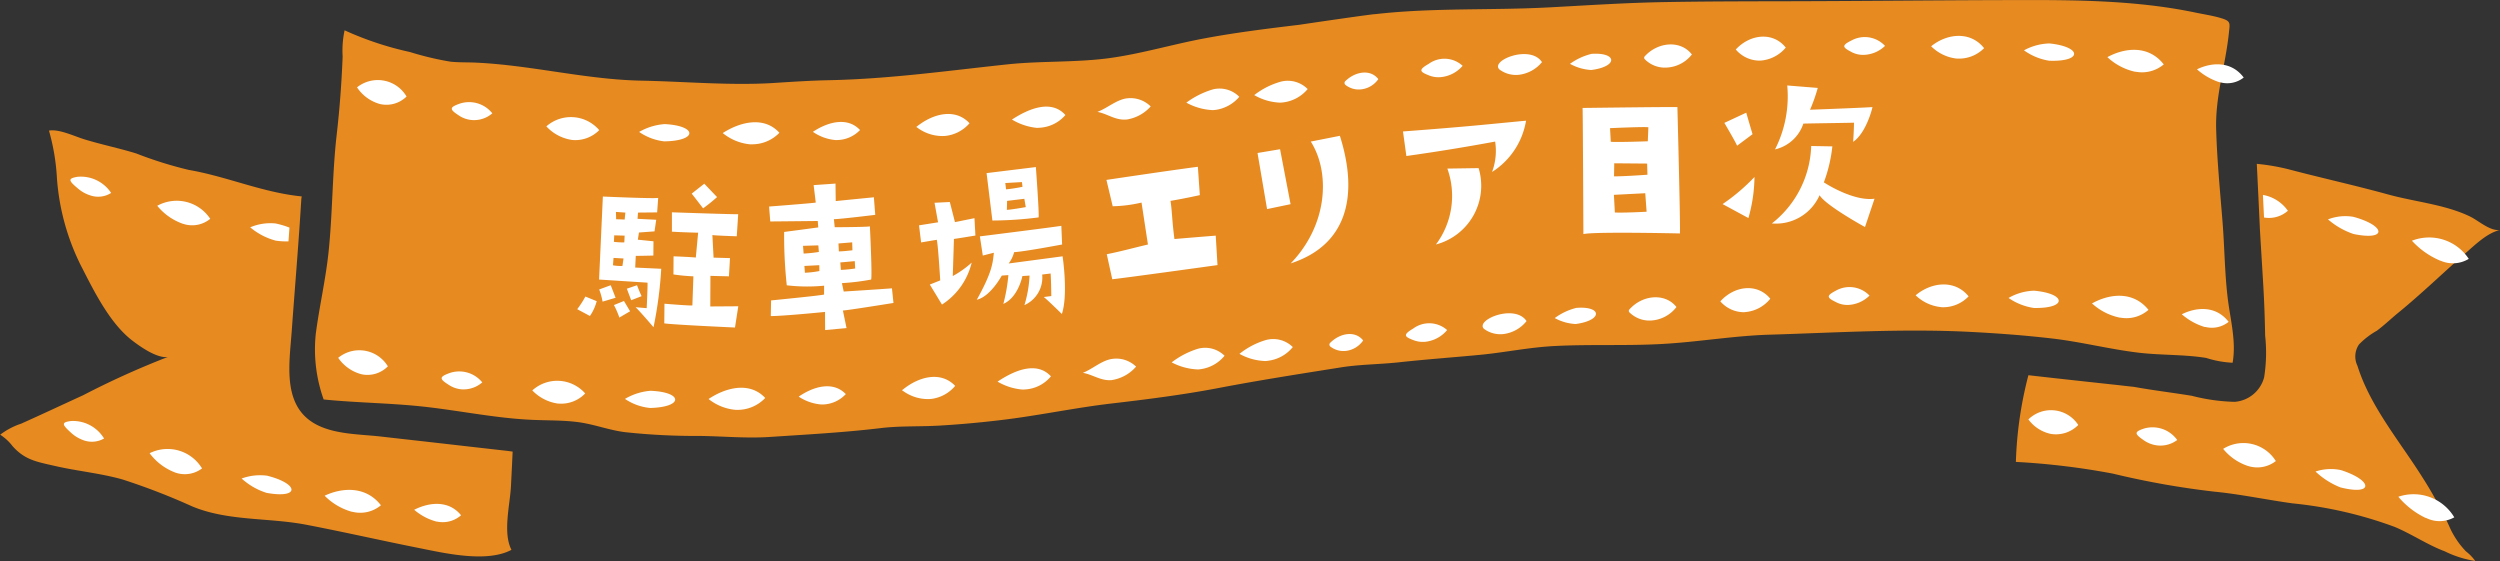 <svg id="sek04-mokuji-title.svg" xmlns="http://www.w3.org/2000/svg" width="264.719" height="59.41" viewBox="0 0 264.719 59.41">
  <rect x="0" y="0" width="264.719" height="59.41" fill="#333333" stroke="none"/>
  <defs>
    <style>
      .cls-1 {
        fill: #e78a20;
      }

      .cls-1, .cls-2 {
        fill-rule: evenodd;
      }

      .cls-2 {
        fill: #fff;
      }
    </style>
  </defs>
  <path id="シェイプ_8" data-name="シェイプ 8" class="cls-1" d="M611.479,4516.52c0.065-1.23.121-2.45,0.178-3.67-0.165-.02-0.331-0.05-0.493-0.07q-3.476-.39-6.951-0.79c-2.184-.25-4.368-0.49-6.552-0.74-2.05-.23-4.413-0.22-6.335-1.05-4.176-1.79-3.321-6.48-3.059-10.13,0.333-4.64.734-9.27,1.011-13.92a2.017,2.017,0,0,1,.051-0.32c-0.275-.03-0.55-0.06-0.827-0.1-3.779-.52-7.366-2.06-11.146-2.71a42.379,42.379,0,0,1-5.553-1.74c-1.809-.56-3.685-0.94-5.5-1.5-1.054-.32-2.667-1.11-3.743-0.92a22.823,22.823,0,0,1,.843,5.03,24.612,24.612,0,0,0,2.493,9.17c1.351,2.63,3.04,6.14,5.461,8.01,0.837,0.65,2.649,1.93,3.786,1.76a89.519,89.519,0,0,0-8.963,4.05c-2.191,1-4.368,2.03-6.565,3.01a7.639,7.639,0,0,0-2.22,1.17,5.092,5.092,0,0,1,1.293,1.19c1.3,1.48,2.578,1.68,4.467,2.11,2.366,0.55,4.868.78,7.194,1.44a69.877,69.877,0,0,1,7.373,2.85c3.76,1.57,8.05,1.18,12.006,1.93,3.982,0.76,7.945,1.67,11.917,2.46,2.755,0.55,7.258,1.62,9.888.21C610.6,4521.45,611.376,4518.49,611.479,4516.52Zm207.006,6.89a9,9,0,0,1-1.806-2.75,44,44,0,0,0-2.845-5.16c-2.367-3.75-5.5-7.46-6.831-11.73a2.261,2.261,0,0,1,.156-2.26,8.073,8.073,0,0,1,1.881-1.45c0.784-.58,1.487-1.26,2.242-1.88,2.5-2.04,4.759-4.24,7.181-6.36,1-.87,2.289-2.14,3.621-2.43-1.1.1-2.228-.98-3.153-1.43-2.639-1.28-5.872-1.56-8.687-2.34-3.484-.96-6.987-1.73-10.48-2.65a22.259,22.259,0,0,0-3.423-.59q0.177,3.54.337,7.07c0.115,1.92.235,3.84,0.348,5.76,0.106,1.79.167,3.57,0.2,5.36a16.679,16.679,0,0,1-.106,4.41,3.5,3.5,0,0,1-3.134,2.6,20.009,20.009,0,0,1-4.525-.64c-2.03-.33-4.111-0.58-6.157-0.95-0.51-.05-1.019-0.11-1.528-0.17q-3.477-.375-6.955-0.76l-2.662-.3a40.974,40.974,0,0,0-1.327,9.18,77.282,77.282,0,0,1,10.27,1.24,88.848,88.848,0,0,0,10.74,1.91c2.775,0.27,5.522.86,8.285,1.24a43.516,43.516,0,0,1,10.808,2.49c1.823,0.76,3.473,1.9,5.314,2.59a11.052,11.052,0,0,0,3.225,1.02A4.923,4.923,0,0,0,818.485,4523.41Zm-226.838-16.08c3.719,0.37,7.232.37,10.948,0.8s7.487,1.21,11.225,1.36c1.6,0.07,3.26.03,4.852,0.25,1.661,0.23,3.21.84,4.88,1.05a69.5,69.5,0,0,0,7.9.4c2.456,0.03,4.954.27,7.406,0.11,3.913-.26,7.862-0.47,11.78-0.94,2.074-.25,4.21-0.14,6.308-0.27,2.362-.14,4.795-0.37,7.148-0.67,3.7-.48,7.33-1.24,11.022-1.67s7.465-.91,11.112-1.6c4.322-.83,8.668-1.51,13.019-2.2,2.06-.34,4.132-0.33,6.2-0.55,2.926-.32,5.854-0.53,8.782-0.81,2.6-.26,5.148-0.79,7.757-0.92,4.02-.21,8.044.02,12.065-0.26,3.572-.24,7.073-0.83,10.662-0.94,7.034-.21,13.989-0.65,21.025-0.31,2.972,0.15,5.869.36,8.822,0.7,3.183,0.36,6.206,1.16,9.39,1.53,2.323,0.26,4.733.17,7.03,0.54a10.85,10.85,0,0,0,2.8.51c0.4-2.19-.226-4.53-0.5-6.7-0.342-2.74-.347-5.5-0.568-8.25-0.259-3.24-.581-6.52-0.673-9.77-0.1-3.54.991-6.75,1.348-10.2,0.1-.99.229-1.23-0.7-1.53-0.91-.29-1.957-0.44-2.9-0.64-6.563-1.37-13.471-1.33-20.147-1.31-7.407.02-14.806,0.1-22.217,0.12-4.568.01-9.148,0.01-13.727,0.09-4.091.07-8.157,0.34-12.244,0.56-6.156.33-12.345,0.02-18.478,0.72-0.044-.05-8.186,1.14-7.9,1.11-3.4.41-6.775,0.82-10.145,1.45-3.5.65-6.914,1.7-10.447,2.14-3.451.42-6.944,0.25-10.392,0.61-6.313.67-12.511,1.55-18.88,1.68-2.006.04-3.975,0.17-5.974,0.3-4.618.28-9.318-.16-13.94-0.25-5.959-.12-11.623-1.64-17.55-1.91-0.887-.04-1.789-0.01-2.673-0.1a31.985,31.985,0,0,1-4.285-1.02,34.364,34.364,0,0,1-6.925-2.3,10.335,10.335,0,0,0-.206,2.78c-0.11,2.76-.312,5.51-0.628,8.25-0.476,4.14-.429,8.29-0.861,12.43-0.306,2.92-.976,5.78-1.357,8.69A15.757,15.757,0,0,0,591.647,4507.33Z" transform="translate(-557.375 -4465.03)"/>
  <path id="駐車場エリア目次" class="cls-2" d="M626.575,4499.68a42.3,42.3,0,0,0,.817-6.19l-2.757-.13,0.06-1.24c0.319,0.01,1.863-.03,1.863-0.03l0.012-1.51-1.653-.17,0.116-.76,1.648-.12,0.179-1.23-1.977-.1,0.051-.66,2.024-.02,0.113-1.54c-0.265.11-5.86-.14-5.86-0.14-0.028.58-.4,8.79-0.4,8.79l5.13,0.33c0.019,0.44-.089,2.7-0.089,2.7l-1.177-.1C625.153,4498.01,626.575,4499.68,626.575,4499.68Zm-2.982-12.14-0.076.74s-0.459-.03-0.9-0.03l-0.022-.78Zm-0.311,5.65a4.184,4.184,0,0,1-1-.07l0.057-.78,1.059,0.06Zm0.2-2.49a9.567,9.567,0,0,1-1.1-.06l0.033-.69,1.1,0.03Zm-2.922,6.22-1.2-.49a10.152,10.152,0,0,1-.865,1.34l1.347,0.72A5.058,5.058,0,0,0,620.559,4496.92Zm0.261-1.24a6.926,6.926,0,0,1,.358,1.29l1.381-.41-0.517-1.33Zm3.272,2.31-0.648-1.09-1.062.43a9.835,9.835,0,0,1,.577,1.33C623.1,4498.57,624.092,4497.99,624.092,4497.99Zm1.219-1.6c-0.219-.45-0.485-1.16-0.485-1.16l-1.079.37,0.462,1.22Zm7.992-10.49-1.354-1.42-1.332,1.05,1.207,1.56A17.252,17.252,0,0,0,633.3,4485.9Zm2.084,4.15,0.152-2.34c-0.322.03-7.019-.2-7.019-0.2l0,2.05c1.018,0.07,2.778.11,2.778,0.11l-0.247,2.63c-0.737-.07-2.356-0.13-2.356-0.13l-0.012,1.92a19.529,19.529,0,0,0,2.113.2l-0.108,3.08c-0.2.05-2.955-.18-2.955-0.18l-0.02,2.08c1,0.15,7.488.44,7.488,0.44l0.348-2.25-2.964.02,0.015-3.24c0.24,0.01,1.96.05,1.96,0.05l0.113-1.93-1.74-.05-0.126-2.39C633.167,4489.98,635.387,4490.05,635.387,4490.05Zm16.594,7.06-0.161-1.55c-1.435.11-5.108,0.34-5.108,0.34l-0.19-.89a24.065,24.065,0,0,0,3.1-.38c0.113-.61-0.137-5.63-0.137-5.63-0.416.08-3.724,0.09-3.724,0.09l-0.087-.85c0.781-.02,4.377-0.46,4.377-0.46l-0.144-1.86c-1.254.12-4.041,0.4-4.041,0.4l-0.023-1.85-2.315.16,0.224,1.85c-0.475.08-4.941,0.42-4.941,0.42l0.122,1.58c1.364-.01,5.031-0.05,5.031-0.05l0.053,0.68s-2,.27-3.613.48a49.435,49.435,0,0,0,.279,5.65,18.366,18.366,0,0,0,3.954.04l-0.006.94c-0.493.12-5.609,0.62-5.609,0.62l-0.031,1.66c1.463-.01,5.742-0.44,5.742-0.44l0.01,1.92,2.27-.21-0.385-1.86C647.147,4497.89,651.981,4497.11,651.981,4497.11Zm-4.055-3.65a13.993,13.993,0,0,1-1.512.15l-0.062-.79,1.533-.14Zm-1.771-2.65,1.456-.12,0.025,0.84s-0.994.12-1.436,0.12Zm-2.019,2.92a10.163,10.163,0,0,1-1.531.18l-0.055-.72,1.578-.08Zm-1.669-1.85-0.063-.82,1.621-.05,0.054,0.7A14.634,14.634,0,0,1,642.467,4491.88Zm13.363,3.28,1.287,2.12a7.273,7.273,0,0,0,3.144-4.44,10.519,10.519,0,0,1-2,1.42l0.124-3.93c0.358-.04,2.273-0.36,2.273-0.36l-0.1-1.84-2.065.42-0.543-2.13-1.622.08,0.374,2.07-2.015.32,0.221,1.81,1.658-.28c0.138,0.46.366,4.3,0.366,4.3Zm6.625-6.78a39.115,39.115,0,0,0,4.895-.33c0.075-.38-0.29-5.33-0.29-5.33l-5.22.64Zm1.367-3.97,1.761-.1,0.061,0.5a16.365,16.365,0,0,1-1.74.27Zm0.191,1.89,1.826-.22,0.149,0.88s-1.5.27-2,.29Zm-2.574,5.79,1.171-.3c-0.119,1.16-.206,2.1-1.808,4.98,1.469-.35,2.648-2.56,2.648-2.56l0.7-.05a18.247,18.247,0,0,1-.534,3.05c1.587-.7,2.017-2.95,2.017-2.95l0.759-.05a12.806,12.806,0,0,1-.544,3.13,3.2,3.2,0,0,0,1.881-3.24l0.893-.11c0.055,0.78.071,2.39,0.071,2.39l-0.794.1c0.537,0.44,1.913,1.8,1.913,1.8,0.692-2.08.077-6.11,0.077-6.11l-5.709.76a3.41,3.41,0,0,0,.578-1.2c1-.04,5.08-0.81,5.08-0.81l-0.082-1.98c-0.253.07-8.627,1.12-8.627,1.12Zm13.709,2.51c1.434-.15,11.142-1.5,11.142-1.5l-0.185-3.12c-2.538.2-4.373,0.36-4.373,0.36-0.258-1.94-.253-3.03-0.418-4.04,1.6-.27,3.106-0.61,3.106-0.61l-0.207-3c-2.877.37-9.683,1.39-9.683,1.39l0.663,2.79a14.446,14.446,0,0,0,3.055-.39l0.678,4.44c-1.819.43-2.69,0.69-4.359,1.03Zm15.381-13.37,1.011,5.94,2.489-.52-1.113-5.82Zm8.723-1.82-3.082.61c2.087,3.3,1.8,8.83-2.128,12.9C699.934,4491.01,701.3,4485.89,699.252,4479.41Zm16.439,0.61a6.424,6.424,0,0,1-.327,3.22,7.965,7.965,0,0,0,3.6-5.43c-3.983.37-5.85,0.6-13.032,1.14l0.359,2.6C711.467,4480.83,715.691,4480.02,715.691,4480.02Zm-1.75,2.81-3.311.05a8.582,8.582,0,0,1-1.21,8.04A6.434,6.434,0,0,0,713.941,4482.83Zm21.314,6.92c0.074-.44-0.266-13.38-0.266-13.38-0.92-.03-10.039.09-10.039,0.09,0.033,1.08.085,13.36,0.085,13.36C726.072,4489.54,735.255,4489.75,735.255,4489.75Zm-6.888-2.22-0.1-1.87,3.318-.17,0.144,1.96S729.288,4487.58,728.367,4487.53Zm-0.087-3.83,0.023-1.38,3.48,0.03,0.035,1.18S729.24,4483.72,728.28,4483.7Zm3.636-5.19-0.062,1.48s-3.319.12-3.92,0.05l-0.077-1.44S731.615,4478.43,731.916,4478.51Zm9.394,1.95,1.636-1.22s-0.593-2-.664-2.28l-2.322,1.08S741.176,4480.1,741.31,4480.46Zm7.726-3.81a17.357,17.357,0,0,0,.816-2.31l-3.232-.26a12.385,12.385,0,0,1-1.293,6.77,4.135,4.135,0,0,0,3-2.73c0.44-.02,4.941-0.08,5.36-0.1,0,0.66-.086,2.03-0.086,2.03,1.269-.87,1.927-3.14,2.047-3.68C754.233,4476.46,749.036,4476.65,749.036,4476.65Zm1.462,7.69a15.605,15.605,0,0,0,.9-3.81l-2.243-.04a10.831,10.831,0,0,1-4.163,8.2,5.045,5.045,0,0,0,5.054-2.99c0.577,1,4.256,3.07,4.807,3.37l1.011-3C753.914,4486.34,751.318,4484.87,750.5,4484.34Zm-7.988,3.78a16.435,16.435,0,0,0,.642-4.35,20.486,20.486,0,0,1-3.378,2.87Z" transform="translate(-557.375 -4465.03)"/>
  <path id="シェイプ_9" data-name="シェイプ 9" class="cls-2" d="M595.653,4504.66a4.312,4.312,0,0,1-2.467-1.74,3.53,3.53,0,0,1,5.259.9,3.021,3.021,0,0,1-2.689.86A0.369,0.369,0,0,0,595.653,4504.66Zm9.206,1.1c-0.967-.61-0.963-0.82.042-1.2a3.135,3.135,0,0,1,3.539.96,3.016,3.016,0,0,1-2.258.73A2.906,2.906,0,0,1,604.859,4505.76Zm11.567,2a4.661,4.661,0,0,1-2.687-1.39,3.936,3.936,0,0,1,5.6.32,3.515,3.515,0,0,1-2.867,1.07h-0.049Zm7.123-.49a6.284,6.284,0,0,1,2.7-.86c3.436,0.13,3.549,1.72-.021,1.82A5.73,5.73,0,0,1,623.549,4507.27Zm11.737,1.16a5.337,5.337,0,0,1-2.884-1.15c1.858-1.24,4.374-1.86,6-.11a4.024,4.024,0,0,1-2.948,1.26h-0.17Zm9.047-.57a5.091,5.091,0,0,1-2.387-.83c1.541-1.07,3.632-1.69,4.988-.27a3.427,3.427,0,0,1-2.434,1.1h-0.167Zm97.687-9.77a3.324,3.324,0,0,1-2.483-1.15c1.513-1.68,3.935-1.94,5.29-.28a3.8,3.8,0,0,1-2.7,1.42C742.088,4498.08,742.054,4498.09,742.02,4498.09Zm9.721-1.09c-0.97-.47-0.966-0.67.042-1.2a2.93,2.93,0,0,1,3.55.53,3.429,3.429,0,0,1-2.265.99A2.59,2.59,0,0,1,751.741,4497Zm11.167,0.55a4.534,4.534,0,0,1-2.691-1.25c1.657-1.4,4.146-1.7,5.609.11a3.722,3.722,0,0,1-2.869,1.15C762.94,4497.56,762.925,4497.55,762.908,4497.55Zm7.146-.97a5.778,5.778,0,0,1,2.7-.77c3.432,0.31,3.545,1.9-.02,1.83A6.353,6.353,0,0,1,770.054,4496.58Zm11.713,2.07a6.237,6.237,0,0,1-2.875-1.49c1.853-1.04,4.36-1.34,5.981.68a3.536,3.536,0,0,1-2.937.83A0.963,0.963,0,0,1,781.767,4498.65Zm9.007,0.99a6.66,6.66,0,0,1-2.375-1.33c1.534-.77,3.612-0.95,4.96.8a2.819,2.819,0,0,1-2.419.55A0.929,0.929,0,0,1,790.774,4499.64Zm-137.758,6.8c-0.083-.03-0.173-0.1-0.037-0.16,1.727-1.4,4.023-1.97,5.537-.39a3.906,3.906,0,0,1-2.626,1.39A4.466,4.466,0,0,1,653.016,4506.44Zm12.624-.16a6.248,6.248,0,0,1-2.637-.84c1.776-1.19,4.141-2.2,5.654-.56a3.821,3.821,0,0,1-2.631,1.38C665.9,4506.27,665.767,4506.28,665.64,4506.28Zm9.428-1c-1.113.1-1.986-.59-3.031-0.77,1.05-.42,1.963-1.29,3.058-1.47a3.019,3.019,0,0,1,2.578.81,4.254,4.254,0,0,1-2.541,1.42A0.143,0.143,0,0,1,675.068,4505.28Zm9.163-1.13a6.445,6.445,0,0,1-2.791-.75,8.835,8.835,0,0,1,2.811-1.45,2.928,2.928,0,0,1,2.789.75,3.95,3.95,0,0,1-2.608,1.43A1.4,1.4,0,0,1,684.231,4504.15Zm7.147-.89a6.044,6.044,0,0,1-2.76-.76,8.152,8.152,0,0,1,2.818-1.47,2.949,2.949,0,0,1,2.83.75,3.971,3.971,0,0,1-2.628,1.45A2.354,2.354,0,0,1,691.378,4503.26Zm6.856-1.54a0.267,0.267,0,0,1,.014-0.41c1.028-1.02,2.636-1.3,3.469-.23a2.572,2.572,0,0,1-1.779,1.1A2.278,2.278,0,0,1,698.234,4501.72Zm8.788-.68c-0.964-.36-1.1-0.57-0.007-1.22a2.854,2.854,0,0,1,3.594.16,3.5,3.5,0,0,1-2.222,1.23A2.726,2.726,0,0,1,707.022,4501.04Zm7.485-1.19c-0.955-.94,3.264-2.69,4.511-0.82a3.708,3.708,0,0,1-2.428,1.37A2.909,2.909,0,0,1,714.507,4499.85Zm9.725-.51a5.144,5.144,0,0,1-2.23-.63,6.488,6.488,0,0,1,2.289-1.08c2.7-.21,2.833,1.29,0,1.7A0.11,0.11,0,0,0,724.232,4499.34Zm5.683-1.23a0.22,0.22,0,0,1,0-.32c1.387-1.56,3.789-1.76,4.975-.25a3.632,3.632,0,0,1-2.569,1.42A3.01,3.01,0,0,1,729.915,4498.11Zm-132.293-22.06a4.28,4.28,0,0,1-2.443-1.77,3.528,3.528,0,0,1,5.246.97,3.029,3.029,0,0,1-2.7.82C597.69,4476.06,597.656,4476.06,597.622,4476.05Zm8.3,1.18c-0.958-.62-0.951-0.83.059-1.2a3.141,3.141,0,0,1,3.525,1,2.946,2.946,0,0,1-2.268.7A2.885,2.885,0,0,1,605.921,4477.23Zm11.971,2.61a4.589,4.589,0,0,1-2.667-1.43,3.942,3.942,0,0,1,5.6.4,3.566,3.566,0,0,1-2.882,1.04C617.925,4479.85,617.909,4479.84,617.892,4479.84Zm7.158-.84a6.312,6.312,0,0,1,2.713-.83c3.434,0.18,3.525,1.77-.046,1.83A5.823,5.823,0,0,1,625.05,4479Zm11.72,1.31a5.383,5.383,0,0,1-2.867-1.19c1.874-1.21,4.4-1.8,6-.03a4,4,0,0,1-2.965,1.22h-0.17Zm9.055-.45a4.978,4.978,0,0,1-2.376-.87c1.556-1.04,3.655-1.63,4.991-.19a3.426,3.426,0,0,1-2.448,1.06h-0.167Zm97.813-8.41a3.308,3.308,0,0,1-2.467-1.18c1.537-1.66,3.963-1.89,5.293-.2a3.847,3.847,0,0,1-2.723,1.38h-0.1Zm9.735-.94c-0.963-.49-0.957-0.69.059-1.2a2.927,2.927,0,0,1,3.543.58,3.384,3.384,0,0,1-2.279.95A2.581,2.581,0,0,1,753.373,4470.51Zm11.158,0.72a4.527,4.527,0,0,1-2.672-1.3c1.675-1.37,4.168-1.63,5.606.2a3.726,3.726,0,0,1-2.885,1.1h-0.049Zm7.158-.87a5.917,5.917,0,0,1,2.709-.73c3.427,0.36,3.518,1.96-.046,1.83A6.221,6.221,0,0,1,771.689,4470.36Zm11.683,2.25a6.29,6.29,0,0,1-2.853-1.53c1.866-1.02,4.378-1.28,5.97.77a3.576,3.576,0,0,1-2.948.78A0.963,0.963,0,0,1,783.372,4472.61Zm8.992,1.12a6.632,6.632,0,0,1-2.357-1.36c1.545-.75,3.626-0.9,4.949.87a2.8,2.8,0,0,1-2.427.52Zm-137.837,4.83c-0.083-.03-0.172-0.11-0.035-0.16,1.747-1.38,4.051-1.92,5.542-.32a3.91,3.91,0,0,1-2.645,1.35A4.444,4.444,0,0,1,654.527,4478.56Zm12.625,0.01a6.366,6.366,0,0,1-2.625-.88c1.792-1.17,4.171-2.15,5.661-.48a3.866,3.866,0,0,1-2.649,1.34C667.409,4478.56,667.28,4478.57,667.152,4478.57Zm9.441-.88c-1.114.09-1.978-.62-3.019-0.81,1.055-.4,1.98-1.26,3.077-1.43a3.042,3.042,0,0,1,2.567.85,4.278,4.278,0,0,1-2.561,1.39h-0.064Zm9.178-1a6.421,6.421,0,0,1-2.78-.79,9.067,9.067,0,0,1,2.831-1.41,2.942,2.942,0,0,1,2.778.79,4.015,4.015,0,0,1-2.628,1.4C685.9,4476.68,685.837,4476.69,685.771,4476.69Zm7.159-.79a5.9,5.9,0,0,1-2.749-.8,8.165,8.165,0,0,1,2.838-1.43,2.964,2.964,0,0,1,2.82.79,4,4,0,0,1-2.649,1.42C693.1,4475.89,693.016,4475.89,692.93,4475.9Zm6.9-1.89a0.266,0.266,0,0,1,.019-0.41c1.043-1.01,2.654-1.27,3.472-.19a2.551,2.551,0,0,1-1.794,1.08A2.266,2.266,0,0,1,699.829,4474.01Zm8.818-1.01c-0.959-.37-1.089-0.58.01-1.21a2.835,2.835,0,0,1,3.591.21,3.493,3.493,0,0,1-2.238,1.19A2.719,2.719,0,0,1,708.647,4473Zm7.479-.63c-0.942-.96,3.3-2.64,4.522-0.76a3.724,3.724,0,0,1-2.447,1.34A2.9,2.9,0,0,1,716.126,4472.37Zm9.709,0.07a5.254,5.254,0,0,1-2.221-.65,6.542,6.542,0,0,1,2.3-1.06c2.7-.17,2.814,1.34-0.027,1.71h-0.056Zm5.7-1.14a0.22,0.22,0,0,1,.009-0.32c1.409-1.54,3.813-1.71,4.978-.18a3.6,3.6,0,0,1-2.589,1.38A2.991,2.991,0,0,1,731.535,4471.3Z" transform="translate(-557.375 -4465.03)"/>
  <path id="シェイプ_10" data-name="シェイプ 10" class="cls-2" d="M565.569,4484.94c-0.981-.82-0.983-1.02.012-1.19a3.848,3.848,0,0,1,3.563,1.71,2.561,2.561,0,0,1-2.239.25A3.659,3.659,0,0,1,565.569,4484.94Zm11.179,3.79a6.107,6.107,0,0,1-2.722-1.91,4.256,4.256,0,0,1,5.611,1.38,3.008,3.008,0,0,1-2.84.54C576.781,4488.74,576.765,4488.73,576.748,4488.73Zm11.277,0.4a9.087,9.087,0,0,0-1.478-.44,5.5,5.5,0,0,0-2.679.41,7,7,0,0,0,2.7,1.41,7.589,7.589,0,0,0,1.35.08C587.959,4490.1,587.991,4489.62,588.025,4489.13Zm-23.183,21.67c-0.948-.86-0.942-1.06.059-1.19a3.849,3.849,0,0,1,3.492,1.85,2.582,2.582,0,0,1-2.247.16A3.769,3.769,0,0,1,564.842,4510.8Zm11.019,4.24a6.036,6.036,0,0,1-2.643-2.02,4.261,4.261,0,0,1,5.55,1.61,3.034,3.034,0,0,1-2.858.43C575.894,4515.05,575.878,4515.05,575.861,4515.04Zm7.1,0.66a5.664,5.664,0,0,1,2.692-.3c3.408,0.85,3.5,2.46-.046,1.82A7.085,7.085,0,0,1,582.961,4515.7Zm11.635,3.51a6.486,6.486,0,0,1-2.847-1.69c1.861-.88,4.37-1.04,5.962,1.01a3.4,3.4,0,0,1-2.946.71Zm9,1.05a5.958,5.958,0,0,1-2.362-1.25c1.548-.79,3.634-1.06,4.963.58a2.935,2.935,0,0,1-2.435.69A0.952,0.952,0,0,0,603.594,4520.26Z" transform="translate(-557.375 -4465.03)"/>
  <path id="シェイプ_11" data-name="シェイプ 11" class="cls-2" d="M797.107,4488.06a3.023,3.023,0,0,0,2.526-.71,4.072,4.072,0,0,0-2.643-1.68C797.029,4486.46,797.069,4487.26,797.107,4488.06Zm6.774,0.2a5.073,5.073,0,0,1,2.69-.27c3.452,0.94,3.6,2.56.023,1.82A8.014,8.014,0,0,1,803.881,4488.26Zm11.806,4.34a8.526,8.526,0,0,1-2.92-2.08,5.015,5.015,0,0,1,6.019,1.92,3.235,3.235,0,0,1-2.928.22Zm-41.082,18.39a3.955,3.955,0,0,1-2.45-1.55,3.435,3.435,0,0,1,5.282.59,3.313,3.313,0,0,1-2.729.97A0.357,0.357,0,0,0,774.605,4510.99Zm9.716,0.62c-0.956-.66-0.947-0.86.069-1.2a3.215,3.215,0,0,1,3.525,1.21,2.954,2.954,0,0,1-2.279.55A3.108,3.108,0,0,1,784.321,4511.61Zm11.107,2.77a5.7,5.7,0,0,1-2.649-1.82,4.044,4.044,0,0,1,5.579,1.29,3.2,3.2,0,0,1-2.881.54A0.088,0.088,0,0,0,795.428,4514.38Zm7.131,0.58a5.122,5.122,0,0,1,2.7-.15c3.4,1.1,3.48,2.72-.062,1.83A8.266,8.266,0,0,1,802.559,4514.96Zm11.592,4.88a8.632,8.632,0,0,1-2.821-2.21,5.016,5.016,0,0,1,5.924,2.18,3.208,3.208,0,0,1-2.935.09Z" transform="translate(-557.375 -4465.03)"/>
</svg>
